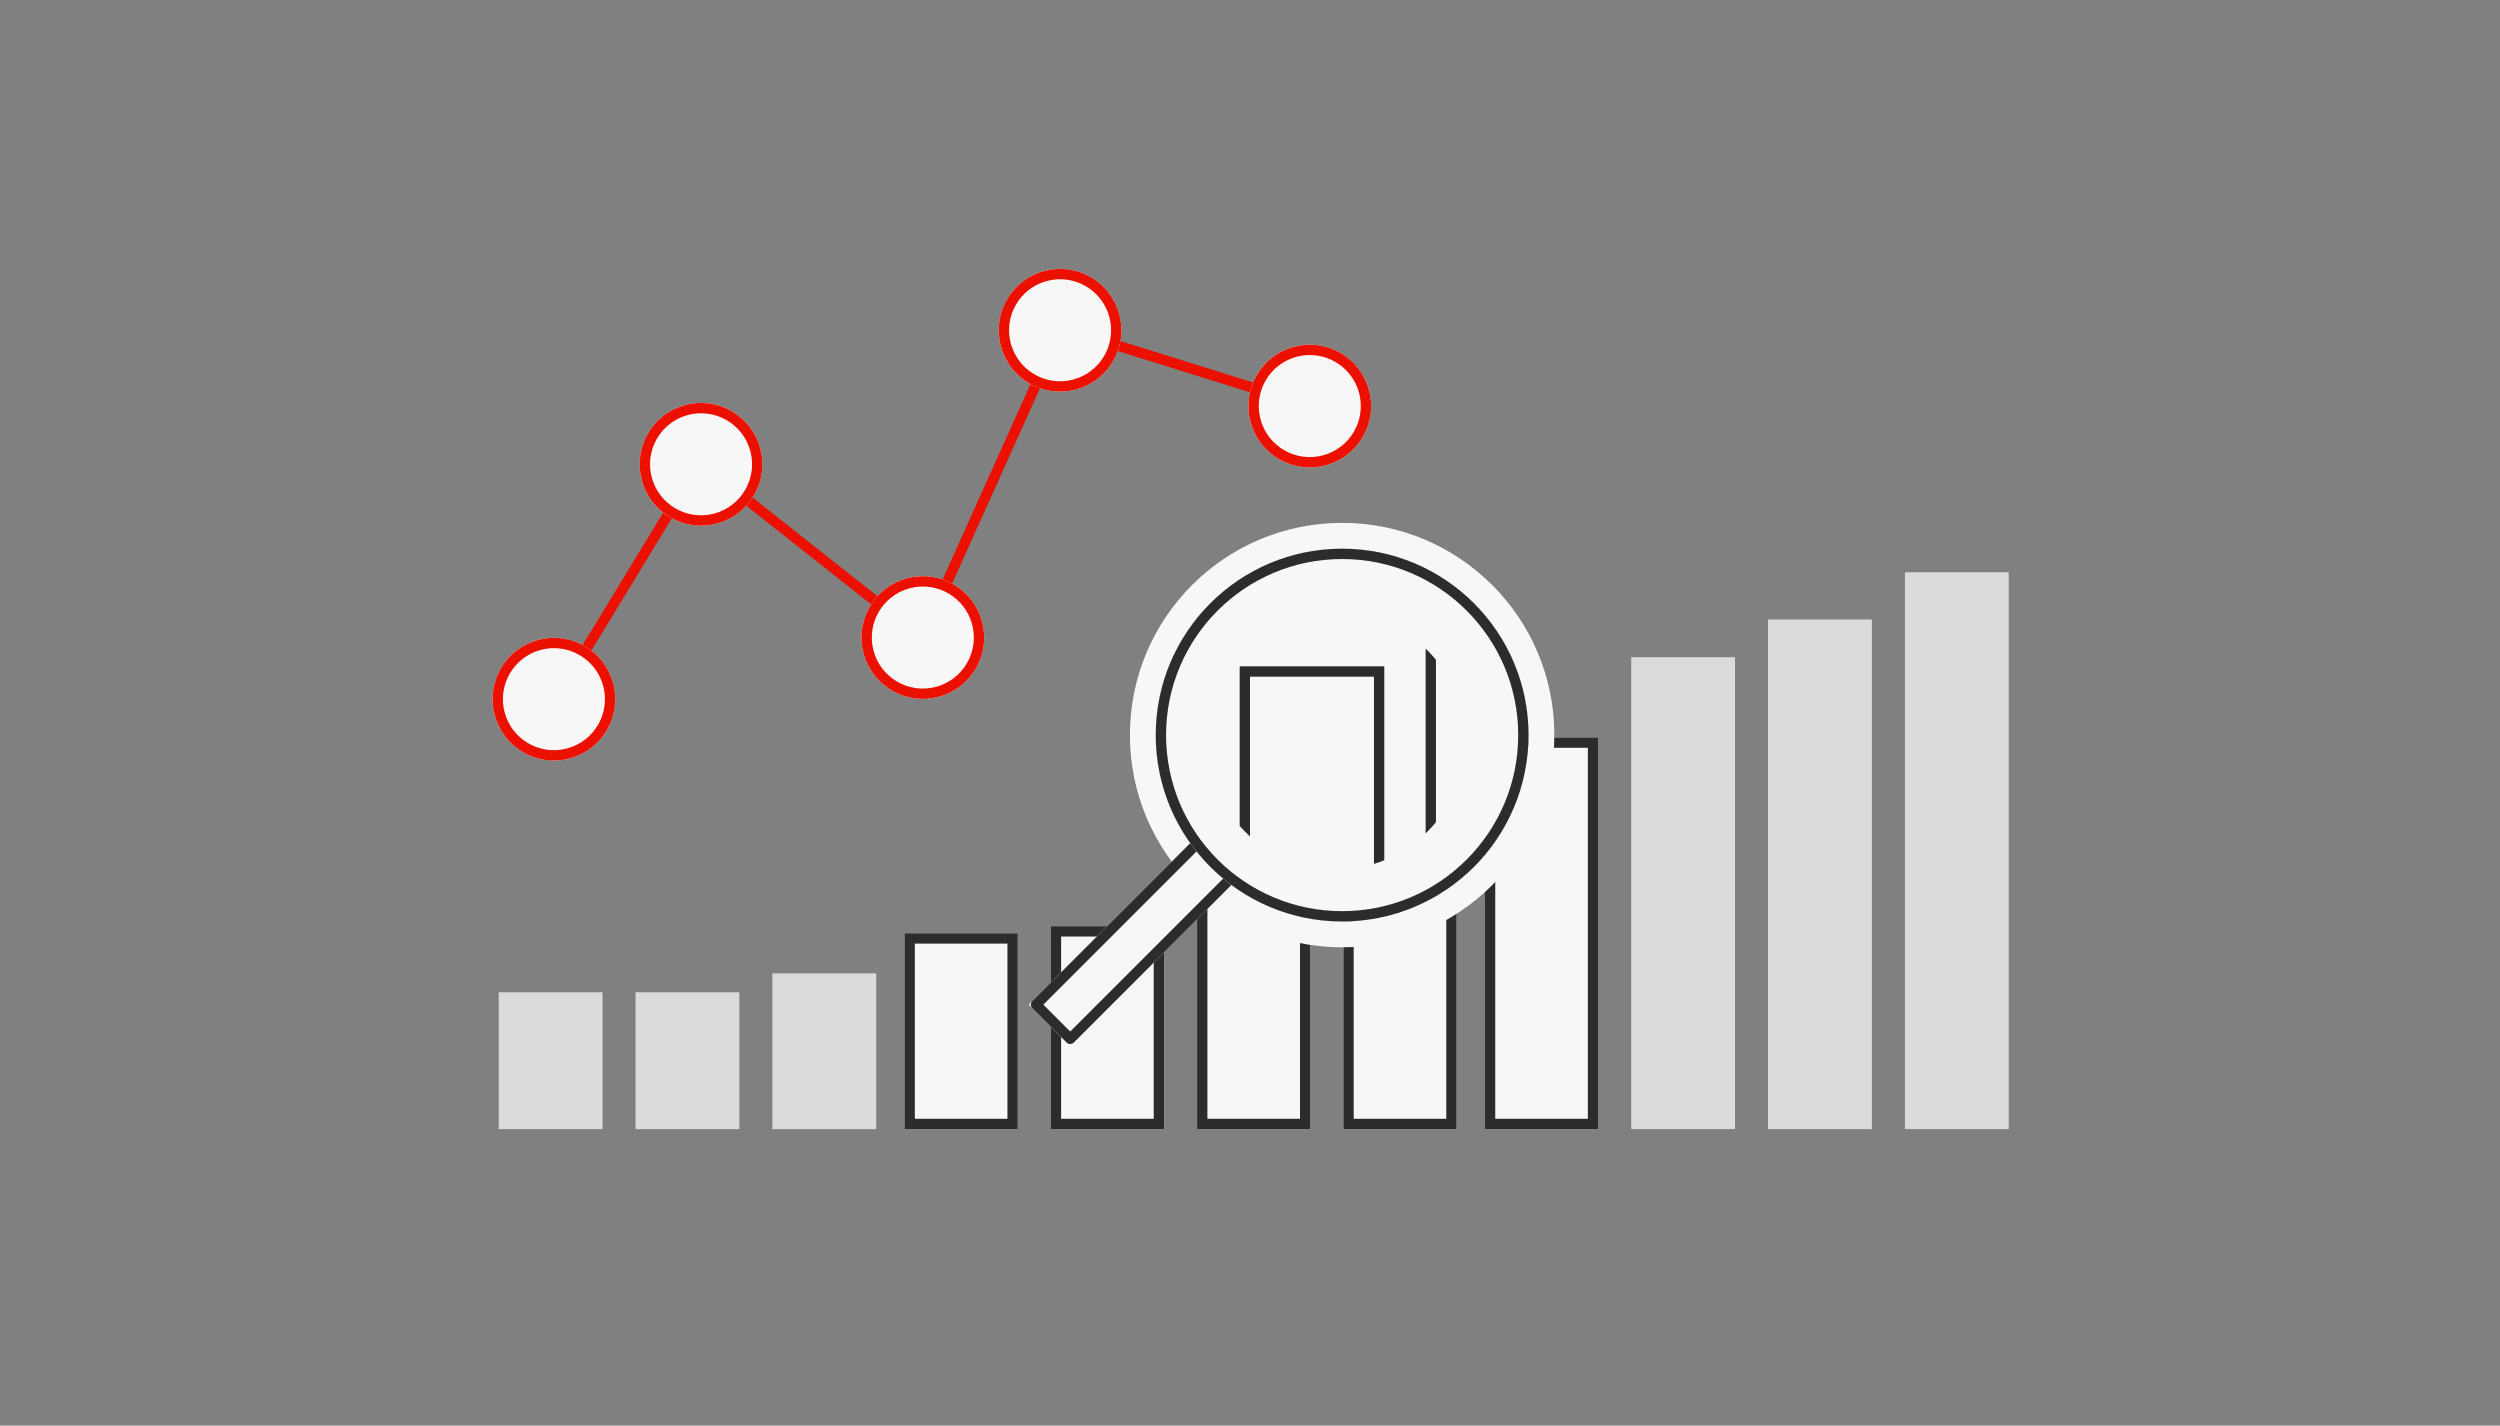 <svg xmlns="http://www.w3.org/2000/svg" xmlns:xlink="http://www.w3.org/1999/xlink" width="484" height="276" viewBox="0 0 484 276">
  <rect x="0" y="0" width="484" height="276" fill="#808080" stroke="none"/>
  <defs>
    <clipPath id="clip-path">
      <circle id="Ellipse_20236" data-name="Ellipse 20236" cx="24.895" cy="24.895" r="24.895" fill="#888"/>
    </clipPath>
  </defs>
  <g id="dx-design-campaign_sien_pc_484x276-06" transform="translate(-11940 -7042)">
    <rect id="Rectangle_216013" data-name="Rectangle 216013" width="484" height="276" transform="translate(11940 7042)" fill="none"/>
    <g id="Group_291585" data-name="Group 291585" transform="translate(71.787 37.089)">
      <g id="Group_291610" data-name="Group 291610" transform="translate(11964.76 7104.744)">
        <rect id="Rectangle_215995" data-name="Rectangle 215995" width="20.098" height="91.356" transform="translate(219.255 27.407)" fill="#dbdbdb"/>
        <g id="Rectangle_215997" data-name="Rectangle 215997" transform="translate(190.934 42.937)" fill="#f7f7f7" stroke="#2c2c2c" stroke-width="2">
          <rect width="21.925" height="75.826" stroke="none"/>
          <rect x="1" y="1" width="19.925" height="73.826" fill="none"/>
        </g>
        <g id="Rectangle_215998" data-name="Rectangle 215998" transform="translate(163.528 42.937)" fill="#f7f7f7" stroke="#2c2c2c" stroke-width="2">
          <rect width="21.925" height="75.826" stroke="none"/>
          <rect x="1" y="1" width="19.925" height="73.826" fill="none"/>
        </g>
        <g id="Rectangle_215999" data-name="Rectangle 215999" transform="translate(135.207 42.937)" fill="#f7f7f7" stroke="#2c2c2c" stroke-width="2">
          <rect width="21.925" height="75.826" stroke="none"/>
          <rect x="1" y="1" width="19.925" height="73.826" fill="none"/>
        </g>
        <g id="Rectangle_216000" data-name="Rectangle 216000" transform="translate(106.887 79.48)" fill="#f7f7f7" stroke="#2c2c2c" stroke-width="2">
          <rect width="21.925" height="39.283" stroke="none"/>
          <rect x="1" y="1" width="19.925" height="37.283" fill="none"/>
        </g>
        <g id="Rectangle_216001" data-name="Rectangle 216001" transform="translate(78.566 80.85)" fill="#f7f7f7" stroke="#2c2c2c" stroke-width="2">
          <rect width="21.925" height="37.913" stroke="none"/>
          <rect x="1" y="1" width="19.925" height="35.913" fill="none"/>
        </g>
        <rect id="Rectangle_216002" data-name="Rectangle 216002" width="20.098" height="30.148" transform="translate(52.987 88.616)" fill="#dbdbdb"/>
        <rect id="Rectangle_216003" data-name="Rectangle 216003" width="20.098" height="26.493" transform="translate(26.493 92.27)" fill="#dbdbdb"/>
        <rect id="Rectangle_216004" data-name="Rectangle 216004" width="20.098" height="26.493" transform="translate(0 92.27)" fill="#dbdbdb"/>
        <rect id="Rectangle_216005" data-name="Rectangle 216005" width="20.098" height="98.665" transform="translate(245.748 20.098)" fill="#dbdbdb"/>
        <rect id="Rectangle_216006" data-name="Rectangle 216006" width="20.098" height="107.8" transform="translate(272.242 10.963)" fill="#dbdbdb"/>
      </g>
      <g id="Ellipse_20230" data-name="Ellipse 20230" transform="translate(12091.965 7111.139)" fill="#f7f7f7" stroke="#f7f7f7" stroke-width="5">
        <circle cx="36.086" cy="36.086" r="36.086" stroke="none"/>
        <circle cx="36.086" cy="36.086" r="38.586" fill="none"/>
      </g>
      <g id="Rectangle_216010" data-name="Rectangle 216010" transform="translate(12100.583 7166.204) rotate(45)" fill="#f7f7f7" stroke="#2c2c2c" stroke-linejoin="round" stroke-width="2">
        <rect width="11.358" height="46.964" stroke="none"/>
        <rect x="1" y="1" width="9.358" height="44.964" fill="none"/>
      </g>
      <g id="Ellipse_20231" data-name="Ellipse 20231" transform="translate(12091.965 7111.139)" fill="#f7f7f7" stroke="#2c2c2c" stroke-width="2">
        <circle cx="36.086" cy="36.086" r="36.086" stroke="none"/>
        <circle cx="36.086" cy="36.086" r="35.086" fill="none"/>
      </g>
      <g id="Group_291584" data-name="Group 291584" transform="matrix(-0.966, 0.259, -0.259, -0.966, 12140.715, 7108.259)">
        <line id="Line_233" data-name="Line 233" x1="38.952" y2="37.186" transform="translate(128.75 11.649)" fill="none" stroke="#eb1000" stroke-width="2"/>
        <line id="Line_234" data-name="Line 234" x1="32.735" y1="43.971" transform="translate(96.015 4.864)" fill="none" stroke="#eb1000" stroke-width="2"/>
        <line id="Line_247" data-name="Line 247" x1="42.482" y1="26.912" transform="translate(11.923 28.92)" fill="none" stroke="#eb1000" stroke-width="2"/>
        <line id="Line_235" data-name="Line 235" x1="41.609" y2="50.967" transform="translate(54.405 4.864)" fill="none" stroke="#eb1000" stroke-width="2"/>
        <g id="Ellipse_20232" data-name="Ellipse 20232" transform="translate(156.019 0)" fill="#f7f7f7" stroke="#eb1000" stroke-width="2">
          <circle cx="11.876" cy="11.876" r="11.876" stroke="none"/>
          <circle cx="11.876" cy="11.876" r="10.876" fill="none"/>
        </g>
        <g id="Ellipse_20233" data-name="Ellipse 20233" transform="translate(116.736 36.542)" fill="#f7f7f7" stroke="#eb1000" stroke-width="2">
          <circle cx="11.876" cy="11.876" r="11.876" stroke="none"/>
          <circle cx="11.876" cy="11.876" r="10.876" fill="none"/>
        </g>
        <g id="Ellipse_20234" data-name="Ellipse 20234" transform="translate(83.954 -6.971)" fill="#f7f7f7" stroke="#eb1000" stroke-width="2">
          <circle cx="11.876" cy="11.876" r="11.876" stroke="none"/>
          <circle cx="11.876" cy="11.876" r="10.876" fill="none"/>
        </g>
        <g id="Ellipse_20247" data-name="Ellipse 20247" transform="translate(0 16.914)" fill="#f7f7f7" stroke="#eb1000" stroke-width="2">
          <circle cx="11.876" cy="11.876" r="11.876" stroke="none"/>
          <circle cx="11.876" cy="11.876" r="10.876" fill="none"/>
        </g>
        <g id="Ellipse_20235" data-name="Ellipse 20235" transform="translate(42.888 43.604)" fill="#f7f7f7" stroke="#eb1000" stroke-width="2">
          <circle cx="11.876" cy="11.876" r="11.876" stroke="none"/>
          <circle cx="11.876" cy="11.876" r="10.876" fill="none"/>
        </g>
      </g>
      <g id="Mask_Group_158055" data-name="Mask Group 158055" transform="translate(12102.014 7123.472)" clip-path="url(#clip-path)">
        <g id="Rectangle_216011" data-name="Rectangle 216011" transform="translate(6.199 10.439)" fill="#f7f7f7" stroke="#2c2c2c" stroke-width="2">
          <rect width="28" height="44" stroke="none"/>
          <rect x="1" y="1" width="26" height="42" fill="none"/>
        </g>
        <g id="Rectangle_216012" data-name="Rectangle 216012" transform="translate(42.199 2.439)" fill="#f7f7f7" stroke="#2c2c2c" stroke-width="2">
          <rect width="25" height="48" stroke="none"/>
          <rect x="1" y="1" width="23" height="46" fill="none"/>
        </g>
      </g>
    </g>
  </g>
</svg>
